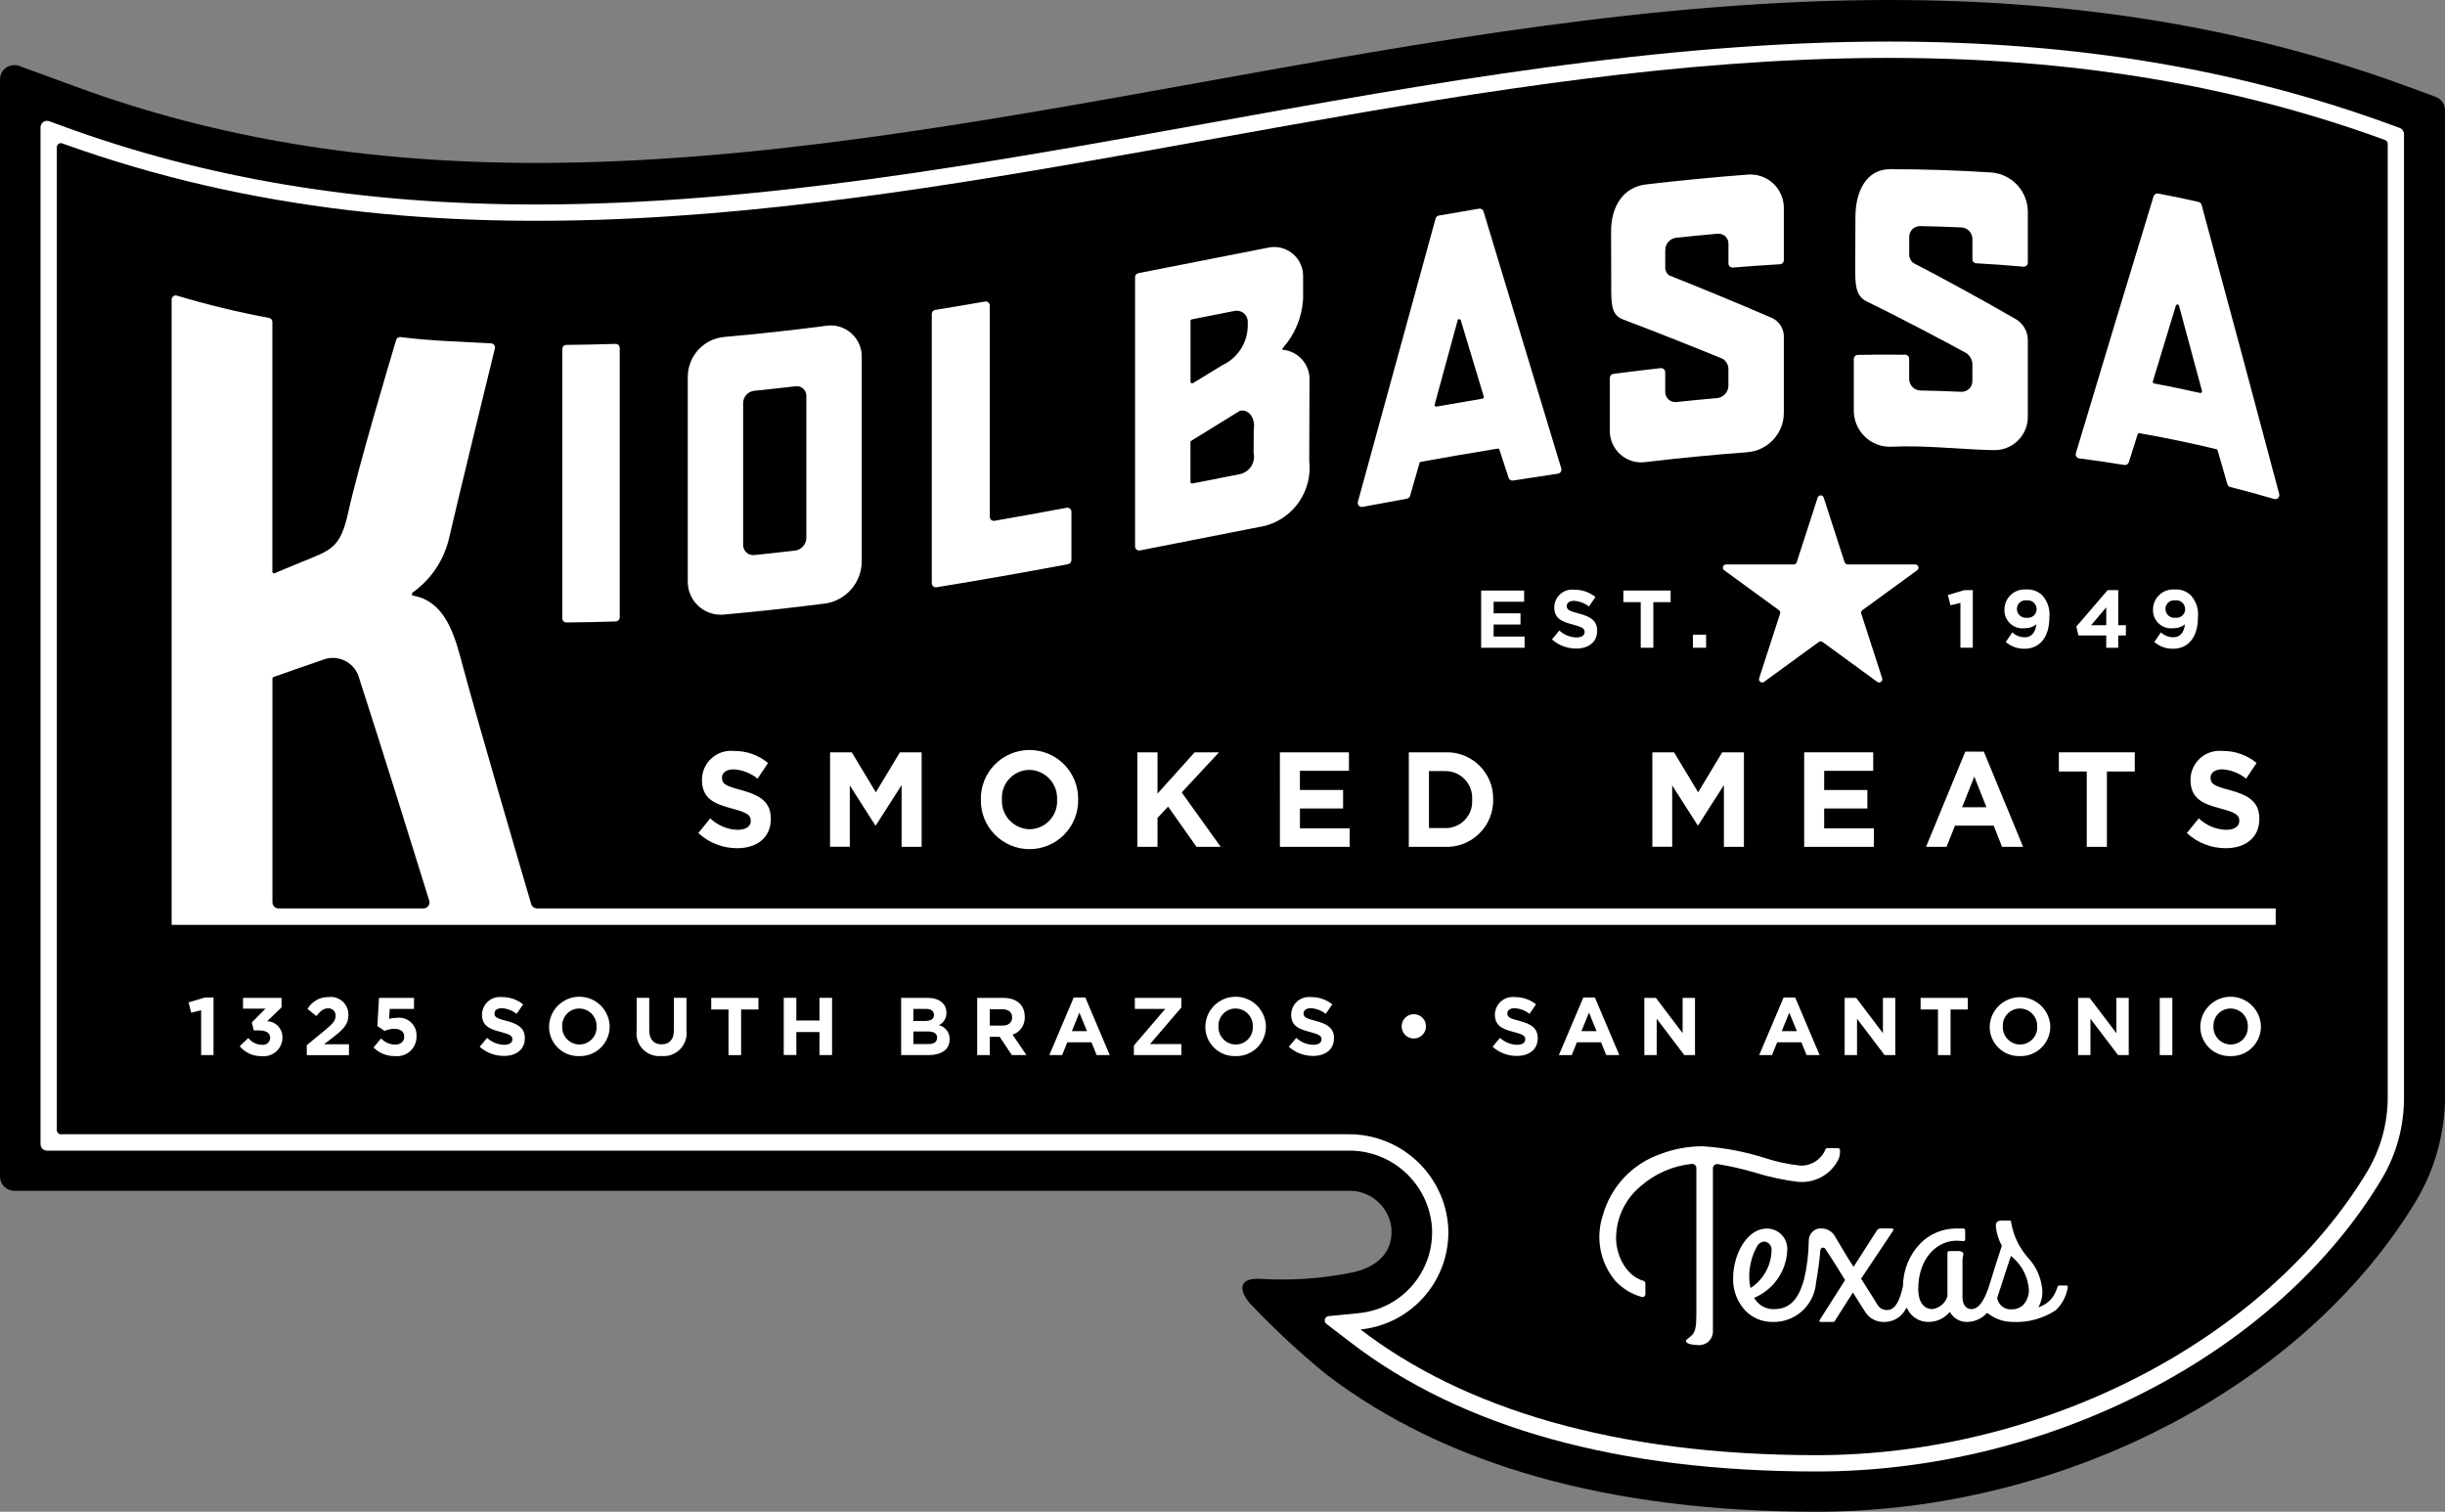 <?xml version="1.0" encoding="UTF-8"?> <svg xmlns="http://www.w3.org/2000/svg" xmlns:xlink="http://www.w3.org/1999/xlink" xmlns:xodm="http://www.corel.com/coreldraw/odm/2003" xml:space="preserve" width="182.359mm" height="112.751mm" version="1.1" style="shape-rendering:geometricPrecision; text-rendering:geometricPrecision; image-rendering:optimizeQuality; fill-rule:evenodd; clip-rule:evenodd" viewBox="0 0 182.359 112.751"><rect x="0" y="0" width="182.359" height="112.751" fill="#808080" stroke="none"/> <defs> <style type="text/css"> .fil0 {fill:black} .fil1 {fill:white} </style> </defs> <g id="Layer_x0020_1">  <g id="_742158320"> <path class="fil0" d="M135.505 112.751c-15.419,0 -27.679,-3.449 -36.597,-10.253 -1.956,-1.599 -3.809,-3.317 -5.551,-5.146 -0.689,-0.704 -1.409,-2.107 0.74,-1.966 2.309,0.138 4.626,-0.033 6.89,-0.507 1.89,-0.456 2.885,-1.581 2.797,-3.211 -0.15,-1.657 -1.568,-2.908 -3.23,-2.853l-99.487 0c-0.589,-0.001 -1.066,-0.479 -1.065,-1.068l0 -81.825c-0.001,-0.349 0.169,-0.676 0.454,-0.876 0.285,-0.2 0.65,-0.248 0.978,-0.129l4.283 1.57c10.391,3.812 21.617,5.665 34.321,5.665 16.195,0 33.047,-3.04 49.343,-5.978 16.833,-3.036 34.237,-6.174 51.526,-6.174 14.204,0 26.851,2.111 38.664,6.456l2.092 0.768c0.42,0.156 0.699,0.556 0.699,1.005l0 73.522c-0.003,2.803 -0.778,5.552 -2.238,7.945 -8.404,13.794 -26.31,23.055 -44.617,23.055z"></path> <path class="fil1" d="M178.983 9.543l-0.476 -0.175c-11.473,-4.219 -23.778,-6.269 -37.618,-6.269 -17.017,0 -34.288,3.114 -50.989,6.125 -16.427,2.963 -33.415,6.026 -49.874,6.027 -13.067,0 -24.636,-1.913 -35.37,-5.851l-0.976 -0.358c-0.32,-0.117 -0.659,0.12 -0.658,0.461l0 75.825c-0.001,0.271 0.218,0.491 0.49,0.491l97.026 0c3.277,-0.054 6.027,2.462 6.264,5.731 0.192,3.247 -2.212,6.067 -5.449,6.389l-2.261 0.223c-0.288,0.031 -0.393,0.397 -0.164,0.575l1.805 1.384c8.323,6.389 20.013,9.627 34.751,9.627 17.415,0 34.411,-8.807 42.202,-21.893 1.07,-1.824 1.627,-3.904 1.615,-6.018l0 -71.834c0.001,-0.204 -0.125,-0.388 -0.317,-0.461z"></path> <path class="fil0" d="M4.239 10.978l0 73.314c-0.001,0.168 0.136,0.305 0.304,0.305l95.993 0c3.921,-0.04 7.197,2.978 7.478,6.89 0.223,3.895 -2.66,7.276 -6.541,7.67 7.627,5.854 18.886,9.375 34.014,9.375 16.846,0 33.44,-8.526 41.046,-21.109 1.017,-1.684 1.555,-3.614 1.555,-5.581l0 -71.118c-0.001,-0.126 -0.08,-0.239 -0.199,-0.282 -57.652,-21.054 -116.909,20.608 -173.244,0.253 -0.197,-0.072 -0.405,0.074 -0.405,0.284z"></path> <path class="fil1" d="M136.021 37.118l1.559 4.815c0.032,0.098 0.124,0.165 0.227,0.166l5.046 0c0.231,0 0.326,0.297 0.138,0.432l-4.082 2.975c-0.084,0.061 -0.118,0.169 -0.086,0.267l1.559 4.816c0.072,0.219 -0.179,0.403 -0.366,0.267l-4.081 -2.975c-0.084,-0.062 -0.198,-0.062 -0.281,0l-4.082 2.975c-0.188,0.136 -0.438,-0.048 -0.366,-0.267l1.559 -4.816c0.032,-0.098 -0.003,-0.206 -0.087,-0.267l-4.08 -2.975c-0.189,-0.136 -0.092,-0.432 0.138,-0.432l5.047 0c0.102,-0.001 0.194,-0.067 0.225,-0.166l1.559 -4.815c0.067,-0.227 0.388,-0.227 0.455,0z"></path> <polygon class="fil1" points="110.471,48.312 110.471,44.045 113.679,44.045 113.679,44.88 111.401,44.88 111.401,45.745 113.406,45.745 113.406,46.58 111.401,46.58 111.401,47.477 113.709,47.477 113.709,48.312 "></polygon> <path class="fil1" d="M117.557 48.372c-0.665,0.002 -1.308,-0.241 -1.805,-0.683l0.553 -0.663c0.347,0.321 0.798,0.505 1.27,0.518 0.383,0 0.614,-0.152 0.614,-0.402l0 -0.012c0,-0.237 -0.146,-0.359 -0.856,-0.542 -0.856,-0.22 -1.409,-0.458 -1.409,-1.305l0 -0.012c0.01,-0.374 0.178,-0.728 0.462,-0.973 0.284,-0.245 0.657,-0.359 1.03,-0.314 0.574,-0.009 1.133,0.183 1.58,0.542l-0.486 0.708c-0.318,-0.249 -0.703,-0.397 -1.106,-0.422 -0.358,0 -0.547,0.166 -0.547,0.376l0 0.012c0,0.282 0.182,0.376 0.917,0.564 0.863,0.226 1.349,0.537 1.349,1.281l0 0.012c-0.003,0.84 -0.647,1.315 -1.564,1.315z"></path> <polygon class="fil1" points="123.313,44.91 123.313,48.311 122.373,48.311 122.373,44.91 121.078,44.91 121.078,44.044 124.602,44.044 124.602,44.91 "></polygon> <polygon class="fil1" points="126.266,48.311 127.249,48.311 127.249,47.337 126.266,47.337 "></polygon> <polygon class="fil1" points="146.5,44.014 147.139,44.014 147.139,48.309 146.216,48.309 146.216,44.964 145.475,45.147 145.281,44.38 "></polygon> <path class="fil1" d="M150.995 48.385c-0.513,0.012 -1.012,-0.169 -1.397,-0.506l0.491 -0.713c0.253,0.234 0.585,0.365 0.929,0.366 0.522,0 0.802,-0.396 0.862,-0.969 -0.243,0.199 -0.549,0.303 -0.862,0.292 -0.393,0.051 -0.788,-0.074 -1.08,-0.341 -0.293,-0.267 -0.453,-0.648 -0.439,-1.043 -0.001,-0.421 0.173,-0.822 0.481,-1.108 0.309,-0.286 0.722,-0.429 1.141,-0.396 0.457,-0.037 0.908,0.133 1.227,0.463 0.385,0.446 0.567,1.03 0.505,1.615 0.001,1.394 -0.651,2.34 -1.859,2.34zm0.158 -3.609l0 0c-0.39,-0.05 -0.733,0.259 -0.723,0.652 0.004,0.394 0.351,0.697 0.742,0.646 0.386,0.051 0.729,-0.25 0.728,-0.64 0,-0.4 -0.351,-0.709 -0.747,-0.658z"></path> <path class="fil1" d="M157.987 44.014l0 2.615 0.571 0 0 0.763 -0.571 0 0 0.92 -0.894 0 0 -0.92 -2.077 0 -0.152 -0.664 2.331 -2.712 0.791 -0.001zm-0.894 1.285l0 0 -1.127 1.329 1.127 0 0 -1.329z"></path> <path class="fil1" d="M162.074 48.385c-0.513,0.012 -1.01,-0.169 -1.397,-0.506l0.493 -0.713c0.253,0.235 0.585,0.365 0.93,0.366 0.523,0 0.803,-0.396 0.862,-0.969 -0.242,0.199 -0.548,0.303 -0.862,0.292 -0.393,0.051 -0.786,-0.074 -1.079,-0.341 -0.294,-0.267 -0.455,-0.648 -0.441,-1.043 0,-0.42 0.173,-0.822 0.481,-1.107 0.309,-0.286 0.722,-0.429 1.141,-0.396 0.457,-0.037 0.908,0.133 1.227,0.463 0.385,0.446 0.567,1.03 0.504,1.615 0,1.394 -0.651,2.34 -1.859,2.34zm0.158 -3.609l0 0c-0.39,-0.05 -0.733,0.259 -0.723,0.652 0.004,0.394 0.351,0.697 0.741,0.646 0.388,0.051 0.731,-0.25 0.729,-0.64 0,-0.4 -0.351,-0.709 -0.747,-0.658z"></path> <polygon class="fil1" points="15.286,74.397 15.924,74.397 15.924,78.694 15.002,78.694 15.002,75.347 14.26,75.53 14.066,74.762 "></polygon> <path class="fil1" d="M18.126 75.231l0 -0.804 2.873 0 0 0.706 -1.075 1.034c0.645,0.02 1.155,0.555 1.143,1.201 0.005,0.397 -0.158,0.776 -0.451,1.044 -0.292,0.268 -0.685,0.399 -1.08,0.359 -0.637,0.023 -1.249,-0.251 -1.657,-0.742l0.643 -0.615c0.244,0.321 0.624,0.51 1.027,0.512 0.317,0.04 0.598,-0.205 0.603,-0.524 0,-0.353 -0.298,-0.549 -0.834,-0.549l-0.389 0 -0.146 -0.598 1.015 -1.024 -1.674 0z"></path> <path class="fil1" d="M23.593 75.78l-0.658 -0.531c0.327,-0.563 0.935,-0.903 1.586,-0.884 0.376,-0.047 0.753,0.073 1.034,0.327 0.281,0.254 0.438,0.617 0.43,0.995 0,0.714 -0.364,1.073 -1.118,1.658l-0.693 0.538 1.854 0 0 0.811 -3.148 0 0 -0.742 1.416 -1.165c0.529,-0.439 0.735,-0.671 0.735,-1.024 0.022,-0.322 -0.251,-0.586 -0.571,-0.555 -0.327,0 -0.552,0.182 -0.867,0.573z"></path> <path class="fil1" d="M28.265 74.427l2.613 0 0 0.823 -1.81 0 -0.048 0.738c0.181,-0.049 0.369,-0.074 0.558,-0.073 0.388,-0.055 0.781,0.066 1.069,0.332 0.289,0.266 0.442,0.648 0.419,1.039 0.011,0.42 -0.16,0.825 -0.47,1.109 -0.309,0.284 -0.728,0.42 -1.146,0.372 -0.595,0.012 -1.17,-0.219 -1.59,-0.64l0.564 -0.677c0.266,0.281 0.629,0.447 1.015,0.464 0.438,0 0.71,-0.214 0.71,-0.598 0,-0.384 -0.297,-0.585 -0.752,-0.585 -0.245,0.004 -0.486,0.058 -0.71,0.158l-0.54 -0.36 0.12 -2.103z"></path> <path class="fil1" d="M37.583 78.755c-0.665,0.002 -1.308,-0.24 -1.805,-0.682l0.553 -0.664c0.347,0.321 0.798,0.504 1.27,0.517 0.383,0 0.614,-0.152 0.614,-0.402l0 -0.012c0,-0.238 -0.146,-0.359 -0.856,-0.542 -0.857,-0.22 -1.41,-0.458 -1.41,-1.304l0 -0.012c0.01,-0.374 0.178,-0.727 0.461,-0.972 0.283,-0.245 0.656,-0.359 1.028,-0.315 0.574,-0.009 1.132,0.183 1.58,0.542l-0.486 0.708c-0.318,-0.249 -0.703,-0.396 -1.106,-0.421 -0.358,0 -0.547,0.165 -0.547,0.376l0 0.012c0,0.282 0.182,0.376 0.917,0.564 0.862,0.226 1.348,0.536 1.348,1.281l0 0.012c0,0.839 -0.643,1.315 -1.561,1.315z"></path> <path class="fil1" d="M43.206 78.768c-0.593,0.02 -1.169,-0.203 -1.595,-0.617 -0.425,-0.414 -0.664,-0.984 -0.66,-1.578l0 -0.012c0.021,-1.23 1.024,-2.218 2.254,-2.221 1.231,-0.003 2.238,0.979 2.266,2.209l0 0.012c0.002,0.596 -0.239,1.167 -0.666,1.583 -0.427,0.416 -1.004,0.641 -1.6,0.624zm1.288 -2.207l0 0c0.013,-0.35 -0.117,-0.691 -0.36,-0.944 -0.243,-0.253 -0.578,-0.397 -0.928,-0.398 -0.348,-0.001 -0.681,0.141 -0.922,0.392 -0.241,0.251 -0.368,0.59 -0.353,0.938l0 0.012c-0.013,0.351 0.117,0.691 0.359,0.944 0.243,0.253 0.578,0.397 0.929,0.398 0.348,0.001 0.681,-0.141 0.922,-0.392 0.241,-0.251 0.369,-0.59 0.354,-0.938l-0.001 -0.012z"></path> <path class="fil1" d="M49.324 78.762c-0.511,0.05 -1.018,-0.137 -1.376,-0.505 -0.358,-0.369 -0.529,-0.881 -0.464,-1.391l0 -2.443 0.94 0 0 2.414c0,0.695 0.347,1.054 0.918,1.054 0.572,0 0.917,-0.348 0.917,-1.024l0 -2.443 0.94 0 0 2.408c0.068,0.52 -0.105,1.042 -0.47,1.419 -0.365,0.376 -0.882,0.564 -1.404,0.511z"></path> <polygon class="fil1" points="55.275,75.292 55.275,78.694 54.336,78.694 54.336,75.292 53.046,75.292 53.046,74.427 56.569,74.427 56.569,75.292 "></polygon> <polygon class="fil1" points="61.12,78.694 61.12,76.977 59.395,76.977 59.395,78.689 58.455,78.689 58.455,74.422 59.395,74.422 59.395,76.113 61.12,76.113 61.12,74.422 62.059,74.422 62.059,78.689 "></polygon> <path class="fil1" d="M69.235 78.694l-2.023 0 0 -4.268 1.973 0c0.869,0 1.404,0.433 1.404,1.103l0 0.012c0.011,0.39 -0.208,0.75 -0.559,0.92 0.48,0.117 0.812,0.555 0.796,1.049l0 0.012c0.001,0.78 -0.631,1.171 -1.591,1.171zm0.425 -3.007l0 0c0,-0.282 -0.218,-0.439 -0.614,-0.439l-0.923 0 0 0.902 0.863 0c0.413,0 0.674,-0.134 0.674,-0.451l0 -0.012zm0.236 1.707l0 0c0,-0.282 -0.212,-0.463 -0.693,-0.463l-1.081 0 0 0.939 1.112 0c0.414,0 0.658,-0.145 0.658,-0.463l0.004 -0.013z"></path> <path class="fil1" d="M75.469 78.694l-0.911 -1.365 -0.735 0 0 1.365 -0.94 0 0 -4.268 1.944 0c1.002,0 1.604,0.53 1.604,1.409l0 0.012c0.029,0.596 -0.344,1.137 -0.911,1.323l1.039 1.524 -1.09 -0.001zm0.019 -2.81l0 0c0,-0.402 -0.282,-0.61 -0.735,-0.61l-0.93 0 0 1.221 0.947 0c0.456,0 0.718,-0.244 0.718,-0.604l0 -0.007z"></path> <path class="fil1" d="M81.794 78.694l-0.389 -0.957 -1.8 0 -0.389 0.957 -0.954 0 1.823 -4.298 0.863 0 1.823 4.298 -0.977 0zm-1.288 -3.17l0 0 -0.564 1.383 1.128 0 -0.564 -1.383z"></path> <polygon class="fil1" points="84.569,78.694 84.569,77.981 86.908,75.25 84.642,75.25 84.642,74.427 88.11,74.427 88.11,75.14 85.772,77.871 88.11,77.871 88.11,78.694 "></polygon> <path class="fil1" d="M92.153 78.768c-0.594,0.02 -1.169,-0.203 -1.595,-0.617 -0.425,-0.414 -0.664,-0.984 -0.66,-1.578l0 -0.012c0.022,-1.23 1.024,-2.218 2.254,-2.221 1.231,-0.003 2.238,0.979 2.266,2.209l0 0.012c0.002,0.596 -0.238,1.167 -0.665,1.583 -0.427,0.416 -1.004,0.641 -1.6,0.624zm1.288 -2.207l0 0c0.013,-0.35 -0.117,-0.691 -0.36,-0.944 -0.243,-0.253 -0.578,-0.397 -0.928,-0.398 -0.348,-0.001 -0.681,0.141 -0.922,0.392 -0.241,0.251 -0.368,0.59 -0.353,0.938l0 0.012c-0.012,0.351 0.117,0.691 0.36,0.944 0.243,0.253 0.578,0.397 0.928,0.398 0.348,0.001 0.682,-0.141 0.922,-0.392 0.241,-0.251 0.368,-0.59 0.354,-0.938l-0.001 -0.012z"></path> <path class="fil1" d="M97.933 78.755c-0.665,0.002 -1.308,-0.24 -1.805,-0.682l0.553 -0.664c0.347,0.321 0.798,0.504 1.27,0.517 0.384,0 0.614,-0.152 0.614,-0.402l0 -0.012c0,-0.238 -0.145,-0.359 -0.856,-0.542 -0.857,-0.22 -1.409,-0.458 -1.409,-1.304l0 -0.012c0.01,-0.374 0.177,-0.727 0.46,-0.972 0.283,-0.245 0.656,-0.359 1.028,-0.315 0.574,-0.009 1.133,0.183 1.579,0.542l-0.486 0.708c-0.318,-0.249 -0.703,-0.396 -1.106,-0.421 -0.358,0 -0.547,0.165 -0.547,0.376l0 0.012c0,0.282 0.183,0.376 0.917,0.564 0.863,0.226 1.349,0.536 1.349,1.281l0 0.012c-0.001,0.839 -0.646,1.315 -1.562,1.315z"></path> <path class="fil1" d="M105.452 77.457c-0.367,0.001 -0.7,-0.22 -0.841,-0.559 -0.141,-0.339 -0.064,-0.73 0.196,-0.99 0.259,-0.26 0.649,-0.338 0.989,-0.198 0.34,0.14 0.561,0.471 0.561,0.839 -0.001,0.5 -0.405,0.905 -0.905,0.908z"></path> <path class="fil1" d="M113.13 78.755c-0.665,0.002 -1.308,-0.24 -1.805,-0.682l0.553 -0.664c0.347,0.321 0.798,0.505 1.27,0.517 0.382,0 0.614,-0.152 0.614,-0.402l0 -0.012c0,-0.238 -0.146,-0.359 -0.857,-0.542 -0.856,-0.22 -1.409,-0.458 -1.409,-1.304l0 -0.012c0.01,-0.374 0.177,-0.727 0.46,-0.972 0.283,-0.245 0.657,-0.359 1.028,-0.315 0.574,-0.009 1.132,0.183 1.58,0.542l-0.486 0.708c-0.318,-0.249 -0.703,-0.396 -1.105,-0.421 -0.359,0 -0.547,0.165 -0.547,0.376l0 0.012c0,0.282 0.182,0.376 0.917,0.564 0.863,0.226 1.348,0.536 1.348,1.281l0 0.012c-0.001,0.839 -0.646,1.315 -1.562,1.315z"></path> <path class="fil1" d="M119.802 78.694l-0.389 -0.957 -1.799 0 -0.389 0.957 -0.957 0 1.823 -4.298 0.863 0 1.823 4.298 -0.976 0zm-1.288 -3.17l0 0 -0.564 1.383 1.128 0 -0.564 -1.383z"></path> <polygon class="fil1" points="125.624,78.694 123.564,75.981 123.564,78.694 122.642,78.694 122.642,74.427 123.505,74.427 125.497,77.058 125.497,74.427 126.421,74.427 126.421,78.694 "></polygon> <path class="fil1" d="M134.743 78.694l-0.389 -0.957 -1.803 0 -0.389 0.957 -0.954 0 1.822 -4.298 0.864 0 1.822 4.298 -0.974 0zm-1.289 -3.17l0 0 -0.564 1.383 1.128 0 -0.565 -1.383z"></path> <polygon class="fil1" points="140.565,78.694 138.505,75.981 138.505,78.694 137.583,78.694 137.583,74.427 138.445,74.427 140.437,77.058 140.437,74.427 141.36,74.427 141.36,78.694 "></polygon> <polygon class="fil1" points="145.481,75.292 145.481,78.694 144.543,78.694 144.543,75.292 143.247,75.292 143.247,74.427 146.77,74.427 146.77,75.292 "></polygon> <path class="fil1" d="M150.654 78.768c-0.593,0.02 -1.169,-0.203 -1.594,-0.617 -0.426,-0.414 -0.664,-0.984 -0.66,-1.578l0 -0.012c0.039,-1.218 1.036,-2.185 2.254,-2.188 1.218,-0.003 2.22,0.959 2.267,2.176l0 0.012c0.001,0.596 -0.239,1.167 -0.666,1.583 -0.427,0.416 -1.004,0.641 -1.601,0.624zm1.289 -2.207l0 0c0.013,-0.35 -0.118,-0.691 -0.36,-0.944 -0.243,-0.253 -0.579,-0.397 -0.929,-0.398 -0.348,-0.001 -0.68,0.141 -0.922,0.392 -0.241,0.251 -0.369,0.59 -0.353,0.938l0 0.012c-0.013,0.351 0.118,0.691 0.36,0.944 0.243,0.253 0.577,0.397 0.928,0.398 0.348,0.001 0.681,-0.141 0.922,-0.392 0.242,-0.251 0.37,-0.59 0.354,-0.938l0 -0.012z"></path> <polygon class="fil1" points="157.975,78.694 155.916,75.981 155.916,78.694 154.993,78.694 154.993,74.427 155.855,74.427 157.849,77.058 157.849,74.427 158.77,74.427 158.77,78.694 "></polygon> <polygon class="fil1" points="161.083,78.694 162.023,78.694 162.023,74.427 161.083,74.427 "></polygon> <path class="fil1" d="M166.365 78.768c-0.594,0.02 -1.17,-0.203 -1.595,-0.617 -0.425,-0.414 -0.665,-0.984 -0.661,-1.578l0 -0.012c0.022,-1.23 1.023,-2.218 2.254,-2.221 1.231,-0.003 2.238,0.979 2.267,2.209l0 0.012c0.001,0.596 -0.239,1.167 -0.666,1.583 -0.427,0.416 -1.004,0.641 -1.599,0.624zm1.288 -2.207l0 0c0.013,-0.35 -0.118,-0.691 -0.36,-0.944 -0.243,-0.253 -0.579,-0.397 -0.928,-0.398 -0.348,-0.001 -0.681,0.141 -0.923,0.392 -0.241,0.251 -0.368,0.59 -0.353,0.938l0 0.012c-0.013,0.351 0.118,0.691 0.36,0.944 0.243,0.253 0.579,0.397 0.928,0.398 0.348,0.001 0.681,-0.141 0.922,-0.392 0.242,-0.251 0.368,-0.59 0.353,-0.938l0.001 -0.012z"></path> <path class="fil1" d="M41.941 46.121l0 -20.092c-0.001,-0.167 0.133,-0.303 0.301,-0.305 1.182,-0.009 2.371,-0.036 3.664,-0.076 0.172,-0.005 0.315,0.133 0.317,0.305l0 20.091c-0.002,0.165 -0.133,0.3 -0.298,0.306 -1.298,0.041 -2.492,0.067 -3.678,0.077 -0.169,0.001 -0.307,-0.136 -0.306,-0.305z"></path> <path class="fil1" d="M61.575 45.009c-2.527,0.325 -5.054,0.601 -7.581,0.828 -0.707,0.069 -1.409,-0.172 -1.926,-0.659 -0.517,-0.487 -0.798,-1.174 -0.771,-1.884l0 -15.221c0.02,-1.524 1.181,-2.79 2.697,-2.94 2.527,-0.224 5.054,-0.499 7.581,-0.828 0.685,-0.115 1.385,0.084 1.908,0.541 0.522,0.458 0.812,1.125 0.789,1.82 0,5.074 0,10.147 0,15.222 -0.016,1.56 -1.156,2.88 -2.697,3.122zm-2.255 -16.198l0 0c-1.024,0.12 -2.049,0.233 -3.074,0.336 -0.467,0.053 -0.82,0.449 -0.819,0.919l0 10.576c-0.005,0.213 0.083,0.417 0.239,0.562 0.157,0.145 0.368,0.215 0.58,0.195 1.024,-0.103 2.049,-0.216 3.074,-0.336 0.465,-0.074 0.81,-0.469 0.82,-0.94l0 -10.573c0.01,-0.214 -0.076,-0.42 -0.234,-0.564 -0.159,-0.143 -0.374,-0.208 -0.585,-0.176l-0.001 0.001z"></path> <path class="fil1" d="M79.664 42.078c-3.271,0.612 -6.542,1.194 -9.813,1.723 -0.186,0.029 -0.354,-0.114 -0.354,-0.303l0 -20.083c0,-0.149 0.107,-0.277 0.255,-0.301 1.205,-0.194 2.415,-0.398 3.709,-0.623 0.187,-0.034 0.359,0.109 0.361,0.299l0 15.752c-0.002,0.188 0.167,0.333 0.352,0.301 1.731,-0.299 3.552,-0.63 5.378,-0.972 0.187,-0.035 0.36,0.109 0.36,0.3l0 3.604c0,0.147 -0.104,0.274 -0.248,0.302z"></path> <path class="fil1" d="M94.357 39.219c-3.112,0.611 -6.225,1.23 -9.337,1.835 -0.188,0.036 -0.363,-0.108 -0.362,-0.3l0 -20.081c-0.001,-0.145 0.102,-0.271 0.245,-0.299 3.208,-0.624 6.416,-1.263 9.625,-1.892 0.661,-0.159 1.358,0.003 1.882,0.436 0.524,0.433 0.813,1.088 0.781,1.768l0 1.617c-0.079,1.349 -0.609,2.632 -1.503,3.644 -0.069,0.049 -0.069,0.153 0,0.14 1.171,0.117 2.043,1.133 1.98,2.308l-0.019 5.992c0.25,2.204 -1.15,4.259 -3.292,4.832zm-2.323 -16.02l0 0 -3.146 0.62c-0.055,0.013 -0.095,0.063 -0.094,0.12l0 4.531c-0.002,0.095 0.1,0.154 0.182,0.106 0.47,-0.288 1.726,-1.056 2.208,-1.349 1.169,-0.548 1.906,-1.733 1.879,-3.024l0 -0.159c0.013,-0.262 -0.098,-0.515 -0.301,-0.682 -0.203,-0.167 -0.473,-0.228 -0.727,-0.164zm0.444 7.438l0 0 -3.63 2.239c-0.037,0.022 -0.059,0.062 -0.059,0.104l0 2.962c-0.001,0.077 0.07,0.134 0.144,0.119l3.577 -0.705c0.708,-0.168 1.149,-0.875 0.988,-1.584l0.015 -1.739c0.128,-0.759 -0.301,-1.541 -1.035,-1.397z"></path> <path class="fil1" d="M148.673 33.572c-2.525,-0.05 -5.046,-0.376 -7.569,-0.255 -0.746,0.041 -1.474,-0.23 -2.011,-0.746 -0.538,-0.516 -0.838,-1.233 -0.828,-1.979 0,-2.679 0,-0.583 0,-3.814 0,-0.168 0.133,-0.305 0.301,-0.31 1.176,-0.021 2.353,-0.026 3.529,-0.014 0.167,0.002 0.301,0.138 0.301,0.306l0 1.511c0.003,0.457 0.363,0.831 0.819,0.851 1.024,0.02 2.049,0.053 3.074,0.099 0.217,0.007 0.426,-0.074 0.58,-0.224 0.155,-0.15 0.242,-0.358 0.241,-0.574l0 -1.343c-0.038,-0.277 -0.178,-0.53 -0.395,-0.708 -0.728,-0.426 -5.394,-2.885 -7.497,-3.893 -0.874,-0.431 -0.846,-1.38 -0.846,-2.619 0,-1.255 0.014,-2.399 0.014,-3.671 0,-1.911 0.812,-3.57 2.579,-3.57 2.528,0 5.055,0.082 7.583,0.246 1.521,0.136 2.69,1.406 2.697,2.933l0 3.788c0.001,0.178 -0.151,0.319 -0.329,0.303 -1.188,-0.104 -2.499,-0.2 -3.526,-0.253 -0.157,-0.006 -0.28,-0.137 -0.277,-0.293l0 -1.503c0.006,-0.466 -0.356,-0.853 -0.821,-0.878 -1.023,-0.046 -2.048,-0.08 -3.074,-0.099 -0.219,-0.005 -0.432,0.081 -0.586,0.236 -0.154,0.156 -0.239,0.369 -0.233,0.589 0,0.087 0,0.965 0,1.254 -0.011,0.261 0.102,0.511 0.308,0.672 2.097,1.083 5.181,2.766 7.654,4.196 0.524,0.314 0.856,0.869 0.883,1.479l0 5.726c0.022,0.687 -0.243,1.353 -0.731,1.837 -0.487,0.485 -1.155,0.745 -1.841,0.719z"></path> <path class="fil1" d="M130.345 33.727c-2.526,0.188 -5.053,0.432 -7.58,0.733 -0.694,0.105 -1.399,-0.106 -1.921,-0.576 -0.522,-0.469 -0.807,-1.147 -0.777,-1.849l0 -3.844c-0.001,-0.155 0.112,-0.286 0.266,-0.309 1.177,-0.151 2.353,-0.293 3.528,-0.425 0.181,-0.02 0.339,0.122 0.338,0.304l0 1.472c-0.001,0.214 0.088,0.418 0.247,0.561 0.158,0.144 0.371,0.213 0.583,0.191 1.021,-0.108 2.041,-0.207 3.062,-0.297 0.461,-0.059 0.809,-0.445 0.821,-0.909l0 -1.344c-0.033,-0.266 -0.176,-0.505 -0.395,-0.658 -0.731,-0.319 -5.395,-2.183 -7.498,-2.963 -0.874,-0.333 -0.846,-1.257 -0.846,-2.525 0,-1.333 -0.012,-2.714 -0.012,-4.04 0,-1.808 0.869,-3.289 2.607,-3.494 2.528,-0.297 5.055,-0.541 7.581,-0.733 0.704,-0.058 1.401,0.186 1.916,0.671 0.514,0.486 0.798,1.167 0.781,1.874l0 3.84c0,0.159 -0.123,0.291 -0.282,0.3 -1.174,0.07 -2.348,0.152 -3.523,0.247 -0.176,0.015 -0.326,-0.123 -0.326,-0.299l0 -1.455c0.01,-0.216 -0.076,-0.425 -0.233,-0.573 -0.158,-0.147 -0.372,-0.219 -0.588,-0.195 -1.023,0.09 -2.048,0.19 -3.073,0.299 -0.468,0.056 -0.82,0.454 -0.819,0.926l0 1.254c-0.018,0.251 0.098,0.492 0.306,0.634 2.098,0.828 5.183,2.1 7.655,3.169 0.529,0.244 0.871,0.768 0.884,1.351l0 5.726c-0.002,1.531 -1.176,2.806 -2.703,2.934z"></path> <path class="fil1" d="M166.126 36.111c-0.242,-0.842 -0.485,-1.682 -0.727,-2.522 -0.014,-0.043 -0.049,-0.076 -0.094,-0.086 -1.911,-0.461 -3.821,-0.859 -5.732,-1.193 -0.061,-0.01 -0.119,0.025 -0.138,0.084 -0.22,0.693 -0.439,1.386 -0.657,2.078 -0.045,0.143 -0.189,0.231 -0.337,0.207 -1.121,-0.183 -2.242,-0.347 -3.361,-0.491 -0.185,-0.024 -0.305,-0.21 -0.251,-0.389 1.931,-6.443 3.862,-12.828 5.794,-19.154 0.044,-0.149 0.195,-0.239 0.347,-0.211 1.003,0.192 2.005,0.4 3.007,0.626 0.11,0.025 0.199,0.109 0.228,0.218 1.93,7.121 3.86,14.308 5.787,21.562 0.066,0.229 -0.146,0.441 -0.375,0.376 -1.088,-0.319 -2.177,-0.616 -3.266,-0.892 -0.109,-0.024 -0.195,-0.106 -0.226,-0.213zm-3.841 -13.315l0 0c-0.571,1.879 -1.144,3.762 -1.716,5.648 -0.021,0.069 0.023,0.142 0.094,0.155 1.142,0.215 2.286,0.452 3.429,0.71 0.089,0.02 0.167,-0.062 0.143,-0.15 -0.571,-2.125 -1.142,-4.245 -1.715,-6.359 -0.029,-0.122 -0.201,-0.126 -0.235,-0.004l0 0.001z"></path> <path class="fil1" d="M112.517 35.63c-0.227,-0.696 -0.454,-1.392 -0.682,-2.088 -0.019,-0.057 -0.077,-0.092 -0.136,-0.083 -1.91,0.313 -3.821,0.641 -5.731,0.985 -0.046,0.009 -0.082,0.042 -0.094,0.086l-0.702 2.448c-0.032,0.111 -0.123,0.194 -0.237,0.215 -1.104,0.2 -2.207,0.405 -3.31,0.613 -0.219,0.04 -0.404,-0.161 -0.348,-0.376 1.932,-7.055 3.864,-14.099 5.796,-21.132 0.032,-0.114 0.126,-0.199 0.241,-0.22 0.999,-0.176 1.997,-0.348 2.995,-0.515 0.151,-0.025 0.297,0.066 0.341,0.212 1.932,6.368 3.865,12.755 5.796,19.161 0.054,0.178 -0.062,0.363 -0.246,0.39 -1.116,0.164 -2.233,0.336 -3.348,0.514 -0.149,0.023 -0.291,-0.066 -0.337,-0.209zm-3.797 -11.745l0 0c-0.572,2.094 -1.144,4.19 -1.716,6.288 -0.023,0.086 0.05,0.166 0.137,0.151 1.144,-0.202 2.288,-0.399 3.432,-0.59 0.072,-0.012 0.116,-0.086 0.094,-0.155 -0.572,-1.9 -1.144,-3.8 -1.716,-5.697 -0.04,-0.108 -0.194,-0.105 -0.229,0.004l-0.002 -0.002z"></path> <path class="fil1" d="M134.175 88.151c1.25,0.091 2.428,-0.595 2.966,-1.727 0.077,-0.206 0.109,-0.426 0.094,-0.646 -0.001,-0.079 -0.065,-0.142 -0.144,-0.142l-0.813 0c-0.066,0.001 -0.123,0.046 -0.138,0.111 -0.31,0.742 -1.046,1.215 -1.85,1.188 -0.9,-0.094 -1.79,-0.282 -2.651,-0.564 -1.499,-0.48 -3.052,-0.775 -4.624,-0.876 -1.077,-0.006 -2.146,0.188 -3.152,0.572 -2.111,0.723 -3.728,2.441 -4.322,4.592 -0.552,1.682 -0.194,3.531 0.948,4.886 0.534,0.572 1.217,0.984 1.973,1.19 0.016,0.004 0.033,0.006 0.05,0.006 0.114,0 0.207,-0.092 0.208,-0.207l0 -0.81c0,-0.09 -0.06,-0.17 -0.147,-0.196 -1.395,-0.398 -2.139,-2.117 -2.028,-3.476 0.083,-1.37 0.722,-2.647 1.768,-3.536 1.077,-0.961 2.428,-1.558 3.864,-1.709l0.033 0c0.174,0.002 0.313,0.143 0.312,0.317l0 10.933c0,0.896 -0.08,1.267 -0.33,1.524 -0.085,0.085 -0.175,0.162 -0.274,0.231 -0.125,0.094 -0.175,0.132 -0.175,0.211 0,0.199 0.507,0.302 1.009,0.302 0.283,-0.004 0.552,-0.125 0.742,-0.334 0.191,-0.209 0.286,-0.488 0.263,-0.771l0 -12.083c-0.001,-0.174 0.139,-0.316 0.314,-0.317l0.033 0c0.943,0.154 1.877,0.367 2.793,0.637 1.069,0.333 2.167,0.566 3.279,0.696z"></path> <path class="fil1" d="M154.19 95.901c-0.016,-0.018 -0.039,-0.028 -0.063,-0.025l-0.542 0c-0.08,0 -0.101,0.035 -0.213,0.336l-0.015 0.041c-0.193,0.536 -0.605,0.964 -1.133,1.174l-0.195 0.081 0.094 -0.188c0.142,-0.31 0.213,-0.646 0.209,-0.987 -0.049,-0.947 -0.433,-1.845 -1.081,-2.537 -0.658,-0.745 -1.094,-1.662 -1.254,-2.644 0,-0.067 -0.01,-0.117 -0.095,-0.117l-0.586 0c-0.343,0 -0.458,0.111 -0.458,0.439 0.047,0.494 0.194,0.974 0.431,1.409l0.018 0.032 -0.011 0.034c-0.296,0.876 -0.702,2.181 -0.888,2.797 -0.382,1.272 -0.835,1.892 -1.38,1.892 -0.454,0 -0.658,-0.433 -0.658,-0.863l0 -2.718c-0.001,-0.141 0.015,-0.282 0.048,-0.42 0.011,-0.04 0.018,-0.081 0.02,-0.122 0,-0.114 -0.161,-0.207 -0.358,-0.207l-0.696 0c-0.086,0.009 -0.147,0.087 -0.136,0.173l0 3.207 -0.006 0.014c-0.16,0.506 -0.6,0.871 -1.127,0.934 -0.644,0 -1.045,-0.564 -1.045,-1.473 0,-2.383 1.445,-3.629 2.872,-3.629 0.09,0.001 0.179,0.007 0.267,0.018 0.073,0.009 0.148,0.015 0.223,0.016 0.077,0 0.139,-0.034 0.139,-0.114l0 -0.652c0,-0.108 -0.042,-0.175 -0.129,-0.175l-0.565 0c-1.006,0.004 -1.968,0.414 -2.67,1.135 -0.809,0.849 -1.265,1.974 -1.273,3.147 -0.167,0.77 -0.469,1.795 -1.159,1.795 -0.333,0.027 -0.647,-0.159 -0.784,-0.465 -0.108,-0.176 -0.275,-0.436 -0.456,-0.72 -0.237,-0.369 -0.504,-0.788 -0.697,-1.108l-0.028 -0.044 0.029 -0.043c0.016,-0.025 1.604,-2.407 2.362,-3.542 0.044,-0.068 -0.004,-0.157 -0.084,-0.157l-0.905 0c-0.099,0.017 -0.185,0.076 -0.236,0.163 -0.158,0.247 -0.342,0.533 -0.537,0.838 -0.357,0.564 -0.759,1.186 -1.127,1.758l-0.068 0.104 -0.067 -0.104c-0.366,-0.564 -0.617,-0.989 -0.859,-1.404 -0.161,-0.275 -0.328,-0.563 -0.523,-0.876 -0.218,-0.302 -0.567,-0.48 -0.94,-0.478l-0.187 0c-0.421,0.07 -0.736,0.421 -0.761,0.846 -0.006,1 -0.125,1.996 -0.356,2.969 -0.29,1.024 -0.802,2.198 -2.192,2.198 -0.594,0.037 -1.16,-0.254 -1.477,-0.757l-0.058 -0.082 0.095 -0.04c1.39,-0.621 2.314,-1.973 2.383,-3.495 0.033,-0.425 -0.115,-0.844 -0.406,-1.155 -0.293,-0.311 -0.702,-0.484 -1.127,-0.478 -1.477,0 -2.505,1.943 -2.505,3.687 -0.032,0.893 0.291,1.762 0.897,2.418 0.525,0.55 1.254,0.861 2.015,0.86 1.694,0.061 3.134,-1.223 3.269,-2.913 0.127,-0.679 0.269,-1.728 0.328,-2.443 0.006,-0.105 0.094,-0.188 0.2,-0.188 0.066,0 0.127,0.033 0.163,0.088 0.564,0.831 1.444,2.276 1.452,2.29l0.028 0.043 -0.028 0.043 -1.878 2.952c-0.035,0.055 0.004,0.127 0.068,0.126l0.941 0c0.094,0 0.101,-0.02 0.144,-0.094 0.415,-0.678 1.26,-1.973 1.266,-1.988l0.071 -0.107 0.067 0.108c0.256,0.412 0.423,0.671 0.588,0.926 0.086,0.133 0.171,0.266 0.268,0.419 0.322,0.504 0.898,0.787 1.494,0.735 0.64,-0.021 1.218,-0.384 1.515,-0.952l0.075 -0.116 0.066 0.121c0.299,0.595 0.913,0.964 1.579,0.947 0.573,-0.001 1.118,-0.242 1.503,-0.667l0.072 -0.083 0.058 0.094c0.267,0.421 0.736,0.671 1.235,0.658 0.546,-0.007 1.065,-0.234 1.441,-0.63l0.053 -0.051 0.056 0.047c0.527,0.41 1.175,0.633 1.843,0.634 1.142,0.058 2.273,-0.251 3.228,-0.881 0.451,-0.439 0.755,-1.007 0.87,-1.625 0.02,-0.063 0.013,-0.132 -0.02,-0.19zm-23.635 0.162l0 0 -0.015 -0.126c-0.005,-0.049 -0.016,-0.094 -0.027,-0.143 -0.01,-0.049 -0.023,-0.104 -0.028,-0.154 -0.092,-0.965 0.123,-1.934 0.614,-2.77 0.118,-0.162 0.303,-0.261 0.502,-0.271 0.333,0.04 0.57,0.343 0.529,0.676 -0.029,1.089 -0.574,2.1 -1.466,2.725l-0.109 0.063zm20.374 1.238l0 0c-0.237,0.237 -0.561,0.364 -0.895,0.354 -0.523,0.041 -0.99,-0.328 -1.073,-0.846l0 -0.021 0.009 -0.021c0.038,-0.094 0.177,-0.533 0.341,-1.04 0.203,-0.633 0.455,-1.421 0.634,-1.938l0.043 -0.124 0.095 0.094c0.733,0.611 1.181,1.498 1.241,2.451 0.001,0.4 -0.138,0.787 -0.395,1.093l0 -0.001z"></path> <path class="fil1" d="M40.056 67.753c-0.201,0.001 -0.379,-0.131 -0.436,-0.324 -0.68,-2.308 -4.004,-13.613 -5.274,-18.387 -0.587,-2.208 -1.404,-4.236 -3.516,-4.615 -0.124,0.015 -0.148,-0.174 -0.031,-0.252 1.339,-0.957 2.289,-2.364 2.677,-3.962 0.806,-3.483 2.976,-12.356 3.434,-14.227 0.049,-0.184 -0.085,-0.366 -0.275,-0.375 -2.199,-0.125 -4.478,-0.18 -6.765,-0.47 -0.142,-0.021 -0.278,0.066 -0.319,0.204 -0.443,1.473 -2.829,9.465 -3.584,12.894 -0.583,2.655 -1.294,2.789 -3.418,3.654 -0.838,0.341 -1.707,0.71 -2.067,0.862 -0.08,0.034 -0.169,-0.026 -0.167,-0.113l0 -18.632c0.001,-0.145 -0.102,-0.271 -0.244,-0.299 -2.32,-0.429 -4.615,-0.983 -6.875,-1.662 -0.195,-0.061 -0.394,0.084 -0.396,0.288l0 46.644 156.931 0 0 -1.228 -129.674 0zm-15.799 -18.604l0 0c0.533,-0.153 1.105,-0.083 1.585,0.195 0.48,0.278 0.826,0.739 0.958,1.277 1.441,4.412 4.401,13.932 5.214,16.55 0.09,0.291 -0.129,0.586 -0.433,0.584l-10.805 0c-0.252,-0.001 -0.456,-0.206 -0.456,-0.459l0 -16.687c-0.001,-0.051 0.032,-0.097 0.08,-0.114 0.441,-0.156 2.591,-0.914 3.857,-1.345l0 -0.002z"></path> <path class="fil1" d="M52.085 62.133l0.887 -1.098c0.551,0.528 1.277,0.833 2.039,0.856 0.614,0 0.985,-0.252 0.985,-0.665l0 -0.02c0,-0.393 -0.234,-0.595 -1.377,-0.896 -1.376,-0.363 -2.264,-0.752 -2.264,-2.155l0 -0.02c0.007,-0.609 0.271,-1.187 0.726,-1.591 0.456,-0.405 1.06,-0.598 1.666,-0.533 0.926,-0.013 1.825,0.305 2.537,0.896l-0.781 1.168c-0.505,-0.409 -1.125,-0.652 -1.775,-0.695 -0.576,0 -0.878,0.272 -0.878,0.614l0 0.02c0,0.463 0.293,0.614 1.474,0.926 1.386,0.376 2.167,0.886 2.167,2.115l0 0.021c0,1.399 -1.034,2.186 -2.508,2.186 -1.073,0.002 -2.108,-0.401 -2.897,-1.128z"></path> <polygon class="fil1" points="61.91,56.111 63.529,56.111 65.324,59.092 67.119,56.111 68.739,56.111 68.739,63.158 67.246,63.158 67.246,58.554 65.324,61.561 65.285,61.561 63.382,58.582 63.382,63.153 61.909,63.153 "></polygon> <path class="fil1" d="M73.155 59.655l0 -0.02c-0.018,-0.972 0.355,-1.911 1.035,-2.607 0.681,-0.695 1.611,-1.088 2.584,-1.091 0.973,-0.003 1.906,0.385 2.59,1.076 0.684,0.691 1.063,1.628 1.05,2.6l0 0.021c0.018,0.973 -0.354,1.911 -1.035,2.607 -0.68,0.695 -1.611,1.088 -2.584,1.091 -0.972,0.002 -1.906,-0.385 -2.59,-1.077 -0.684,-0.691 -1.063,-1.628 -1.05,-2.601zm5.687 0l0 0 0 -0.02c0.028,-0.57 -0.175,-1.127 -0.565,-1.545 -0.389,-0.417 -0.931,-0.659 -1.502,-0.671 -0.567,0.007 -1.106,0.246 -1.493,0.66 -0.387,0.414 -0.587,0.969 -0.555,1.534l0 0.021c-0.028,0.57 0.176,1.127 0.565,1.544 0.389,0.417 0.931,0.659 1.502,0.67 0.567,-0.007 1.106,-0.246 1.493,-0.66 0.387,-0.414 0.588,-0.969 0.555,-1.535z"></path> <polygon class="fil1" points="84.829,56.111 86.332,56.111 86.332,59.192 89.103,56.111 90.918,56.111 88.138,59.102 91.044,63.159 89.24,63.159 87.122,60.159 86.332,61.005 86.332,63.159 84.828,63.159 "></polygon> <polygon class="fil1" points="95.46,56.111 100.611,56.111 100.611,57.491 96.953,57.491 96.953,58.921 100.174,58.921 100.174,60.3 96.955,60.3 96.955,61.781 100.663,61.781 100.663,63.16 95.462,63.16 "></polygon> <path class="fil1" d="M105.076 56.111l2.664 0c0.955,-0.049 1.887,0.3 2.575,0.964 0.688,0.664 1.07,1.584 1.054,2.54l0 0.021c0.016,0.958 -0.365,1.88 -1.052,2.548 -0.688,0.667 -1.62,1.021 -2.578,0.976l-2.664 0 0 -7.049zm1.503 1.399l0 0 0 4.25 1.161 0c0.561,0.026 1.107,-0.19 1.5,-0.591 0.393,-0.402 0.596,-0.952 0.558,-1.513l0 -0.02c0.037,-0.562 -0.165,-1.115 -0.557,-1.519 -0.392,-0.405 -0.938,-0.625 -1.501,-0.606l-1.161 -0.001z"></path> <polygon class="fil1" points="123.24,56.111 124.859,56.111 126.654,59.092 128.449,56.111 130.069,56.111 130.069,63.158 128.576,63.158 128.576,58.554 126.654,61.561 126.623,61.561 124.72,58.582 124.72,63.153 123.24,63.153 "></polygon> <polygon class="fil1" points="134.564,56.111 139.714,56.111 139.714,57.491 136.055,57.491 136.055,58.921 139.276,58.921 139.276,60.3 136.055,60.3 136.055,61.781 139.763,61.781 139.763,63.16 134.564,63.16 "></polygon> <path class="fil1" d="M146.579 56.061l1.385 0 2.928 7.098 -1.57 0 -0.625 -1.58 -2.887 0 -0.626 1.58 -1.531 0 2.927 -7.098zm1.58 4.148l0 0 -0.907 -2.286 -0.908 2.286 1.815 0z"></path> <polygon class="fil1" points="155.639,57.541 153.56,57.541 153.56,56.111 159.221,56.111 159.221,57.541 157.143,57.541 157.143,63.16 155.639,63.16 "></polygon> <path class="fil1" d="M163.105 62.133l0.889 -1.098c0.55,0.528 1.276,0.833 2.039,0.856 0.614,0 0.985,-0.252 0.985,-0.665l0 -0.02c0,-0.393 -0.233,-0.595 -1.377,-0.896 -1.375,-0.363 -2.263,-0.752 -2.263,-2.155l0 -0.02c0.006,-0.609 0.27,-1.187 0.726,-1.591 0.455,-0.405 1.059,-0.598 1.665,-0.534 0.924,-0.013 1.825,0.305 2.537,0.896l-0.781 1.168c-0.505,-0.409 -1.126,-0.652 -1.774,-0.695 -0.576,0 -0.879,0.272 -0.879,0.614l0 0.02c0,0.463 0.291,0.614 1.473,0.926 1.387,0.376 2.167,0.886 2.167,2.115l0 0.021c0,1.399 -1.033,2.186 -2.507,2.186 -1.074,0.002 -2.109,-0.401 -2.899,-1.128z"></path> </g> </g> </svg> 